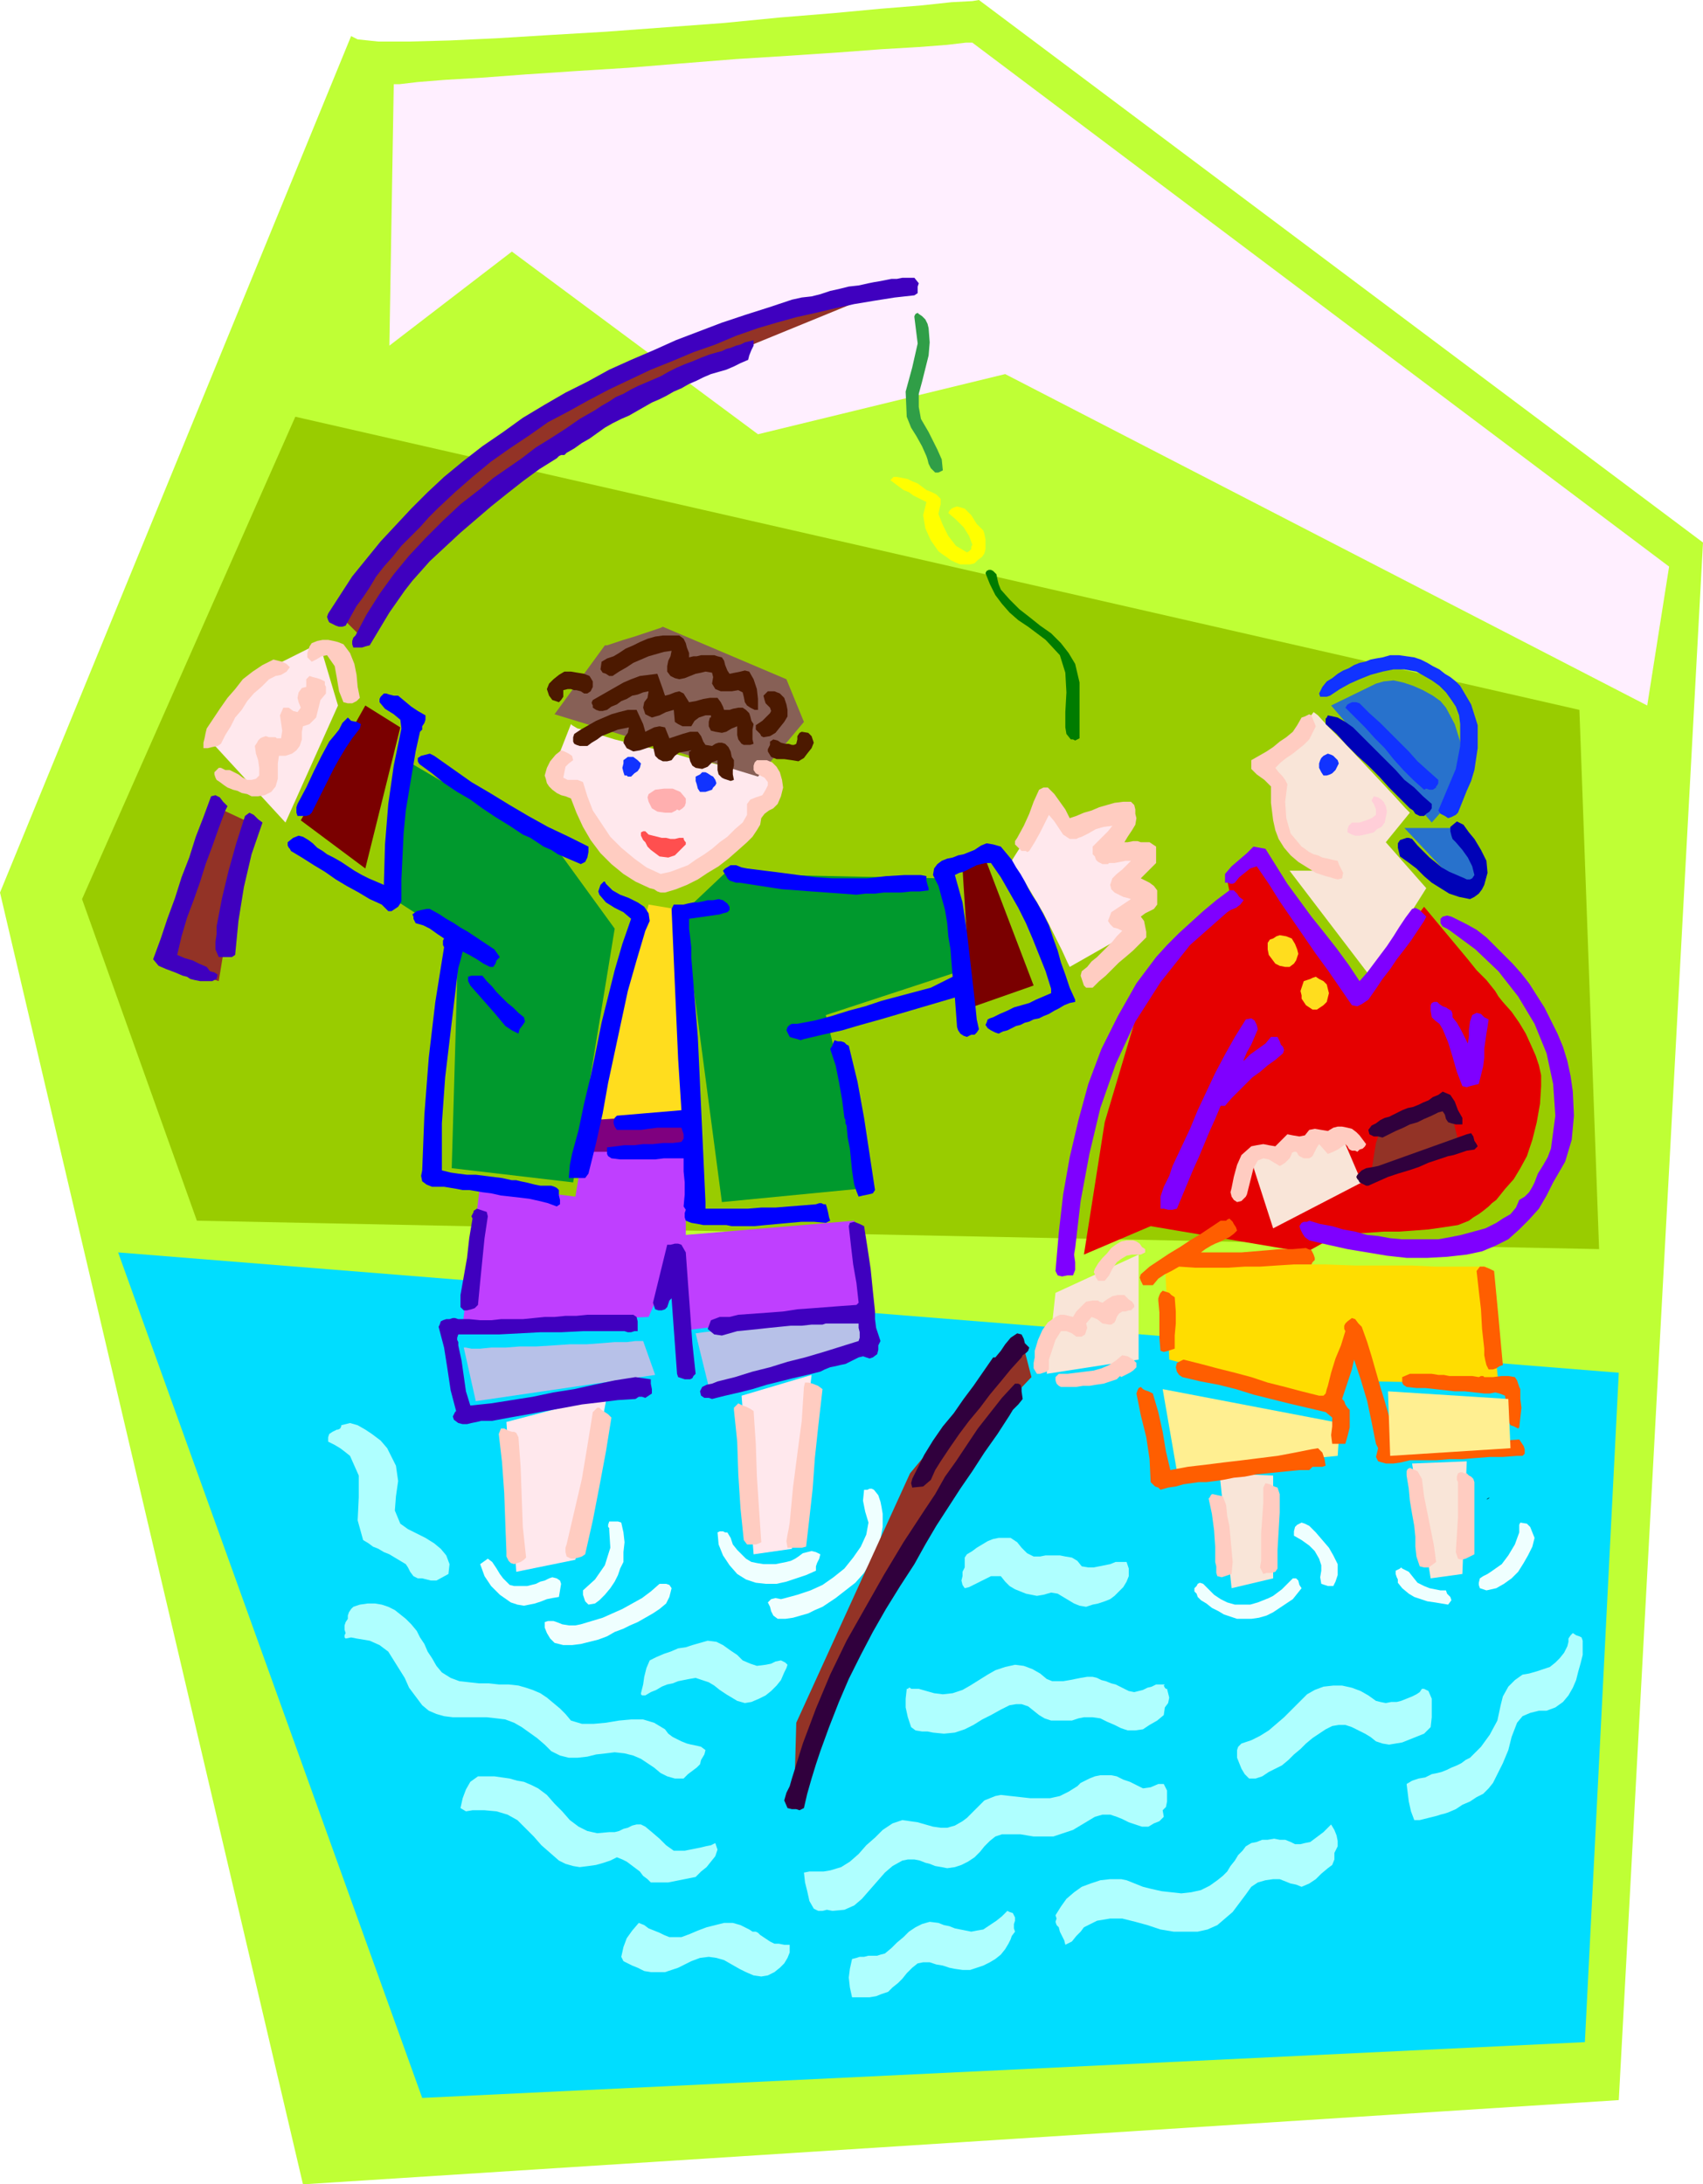 <svg xmlns="http://www.w3.org/2000/svg" fill-rule="evenodd" height="1.997in" preserveAspectRatio="none" stroke-linecap="round" viewBox="0 0 1557 1997" width="1.557in"><style>.pen1{stroke:none}.brush8{fill:#ffe8ed}.brush9{fill:#f9e5d8}.brush14{fill:#ffccc1}.brush15{fill:#00f}.brush16{fill:#13f}.brush20{fill:#7f00ff}.brush21{fill:#ffdd1e}.brush22{fill:#afffff}.brush23{fill:#efffff}.brush26{fill:#3f00bf}.brush29{fill:#ff5e00}.brush30{fill:#ffef91}.brush35{fill:#4c1900}.brush36{fill:#2872cc}.brush37{fill:#0002b7}</style><path class="pen1" style="fill:#bfff35" d="M321 33 0 816l277 1181 1203-77 77-1424L895 0l-6 1-19 1-28 3-37 3-43 4-49 4-51 5-54 4-54 4-51 3-49 3-43 2-37 1h-28l-19-2-6-3z"/><path class="pen1" style="fill:#9c0" d="M270 381 75 822l105 294 1282 26-18-493L270 381z"/><path class="pen1" d="m371 695-11 127 59 38-6 208 111 13 38-232-53-73-138-81zm254 139 35 265 134-13-39-158 122-40-17-85-198-4-37 35z" style="fill:#00992d"/><path class="pen1" d="m334 645-59 105 59 44 32-129-32-20zm546 149 8 127 57-20-45-118-20 11z" style="fill:#7a0000"/><path class="pen1" style="fill:#e50000" d="m1149 790-27 15 4 19-77 71-39 131-19 121 61-26 142 24 29-16 14-1 14-1 14-1h14l14-1 13-1 14-2 13-2 5-2 5-2 4-3 5-3 4-3 5-4 3-3 4-3 8-10 8-9 6-10 6-11 5-15 4-16 3-17 1-16v-10l-2-9-3-9-4-9-5-11-6-10-7-10-8-9-4-5-3-5-4-5-4-5-4-4-5-5-4-5-4-5-40-48-66 83-4-5-10-14-14-19-15-23-16-22-14-20-10-13-4-6z"/><path class="pen1" style="fill:#0df" d="m108 1145 278 773 1063-51 31-612-1372-110z"/><path class="pen1 brush8" d="m463 1300 9 137 54-11 29-150-92 24zm215-24 11 145 35-5 18-159-64 19z"/><path class="pen1 brush9" d="m1115 1347 11 105 38-9v-94l-49-2zm176-9 17 105 29-4 4-103-50 2zm-147-277 20 62 81-42-18-42-83 22zm-179 121-8 74 84-13v-96l-76 35z"/><path class="pen1 brush8" d="m193 678 68 74 48-107-17-57-52 26-47 64zm730 112 31-49 24 14 48-9-20 30h42l-20 27 17 24-26 7 17 17-58 33-2-4-5-11-8-16-9-18-10-17-9-15-7-10-5-3zM522 662l-20 51 22 2 22 52 36 27 22 9 32-12 47-39 6-13 17-11 2-17h-2l-6-2-10-2-12-3-14-3-16-4-18-4-17-5-18-4-17-4-16-4-13-4-12-4-9-2-5-3-1-1z"/><path class="pen1 brush9" d="m1201 651-19 25-21 17-12 9 19 13v35l15 28 22 18h-26l74 97 51-81-37-42 22-27-4-4-10-11-14-15-16-17-16-17-14-14-10-11-4-3z"/><path class="pen1" style="fill:#ffefff" d="m360 77-4 239 112-86 225 167 226-55 587 303 20-127L889 39h-6l-17 2-26 2-34 2-40 3-45 3-48 3-50 4-49 4-48 3-45 3-40 3-34 2-25 2-17 2h-5z"/><path class="pen1" style="fill:#309e47" d="m849 300 1 13-1 12-3 12-3 12-3 11v12l2 11 7 12 4 8 4 8 4 9 1 10-2 1-2 1h-3l-2-2-2-2-2-4-1-4-1-3-4-9-5-9-5-8-4-10-1-23 6-22 5-22-3-24v-1l1-2 2-1 1 1 3 2 3 3 2 4 1 4z"/><path class="pen1" style="fill:#ff0" d="m856 452 4 4v5l-1 4-1 5 4 10 5 10 7 9 10 6 2-1 2-2v-2l1-2-3-8-5-8-7-7-7-6 1-2 2-2 2-1 3-1 7 2 6 6 5 8 6 6 1 3 1 5v9l-1 4-2 3-4 3-3 3-4 1h-9l-5-2-4-2-4-3-3-2-4-3-7-10-5-11-2-12 3-12-4-2-4-2-4-2-4-3-5-2-4-3-4-3-4-3 2-2 1-1h3l5 1 5 1 4 2 5 2 4 3 4 3 5 2 4 2z"/><path class="pen1" style="fill:#007c00" d="m915 539 8 9 9 9 9 7 10 8 10 7 9 9 7 9 6 10 4 17v51l-2 1-2 1-2-1h-2l-4-5-1-6v-14l1-18-1-18-5-16-13-14-8-6-8-6-9-6-8-7-7-8-6-8-5-10-4-10 1-2 2-1h2l2 1 3 3 1 5 1 4 2 5z"/><path class="pen1 brush14" d="m320 597 4 10 2 10 1 11 2 10-3 3-4 2h-4l-4-1-4-10-2-12-2-11-7-10-5 1-5 3-4 2-4-4v-4l1-3 1-3 2-3 5-2 5-1h5l5 1 4 1 5 2 3 4 3 4zm-55 13-3 4-5 3-5 1-6 3-7 7-7 6-6 7-5 8-6 7-4 8-5 8-4 8-3 2-5 1-4 1h-4v-5l1-4 1-5 1-4 6-9 6-9 7-10 7-8 7-9 9-7 9-6 10-5 4 1 4 1 4 2 3 3zm32 13v3l1 2v6l-5 6-2 8-2 8-6 6-6 2-1 5v7l-2 6-3 4-4 3-6 2h-6l-1 7v14l-2 7-4 5-6 3-6 1h-6l-4-2-5-1-4-2-4-1-5-2-3-2-4-3-3-2-1-2-1-3v-2l2-2 2-2h2l2 1 2 1h4l4 2 4 2 4 3 4 2h4l4-1 3-3v-7l-1-7-2-6-1-7 2-3 1-2 2-2 2-1 3-1 3 1h6l1 1h4l1-7-1-7-1-7 3-7h5l4 3 4 1 3-4-2-5-1-4 1-5 3-4 4-1v-7l3-3 3 1 4 1 3 1 4 2z"/><path class="pen1 brush15" d="m364 636 6 5 6 5 6 4 7 4v4l-1 3-2 3v3l-2 2-4 18-3 18-3 18-3 18-2 21-1 21-1 21v20l-1 2-2 3-3 2-3 2h-3l-2-2-2-2-2-2-11-5-10-6-11-6-10-6-10-7-10-6-11-7-10-6-1-2-1-1-1-2v-3l5-4 5-2 4 1 5 3 4 3 4 4 5 3 4 3 6 3 7 4 6 4 6 4 7 4 6 3 7 3 7 3v-2l1-35 3-37 5-35 7-34-1-8-6-5-8-5-5-6v-3l1-2 1-1 2-2h2l3 1 4 1h4z"/><path class="pen1 brush14" d="m1203 664-3 6-3 6-5 5-5 4-5 4-6 4-5 4-5 5 3 4 3 3 3 4 2 4-2 16 1 15 4 14 10 12 3 2 4 3 4 2 4 1 4 2 5 1 4 1 5 1 1 3 2 4 2 4-1 5-4 1-4-1-3-1-4-1-9-3-8-5-8-5-7-6-6-7-5-8-3-8-2-9-1-8-1-8v-15l-6-6-7-5-5-5v-8l7-4 7-4 6-4 6-5 6-4 6-5 4-6 4-7 3-1 2-1 2-1 2 1 4 10z"/><path class="pen1 brush15" d="m329 666-7 9-6 9-6 10-5 9-5 10-5 10-5 10-5 10-2 2-3 1h-8l-1-3v-5l1-3 8-15 7-15 7-14 7-13 5-6 4-5 3-6 5-5 3 3 5 1 4 2-1 4zm68 25 17 12 17 12 17 10 18 11 17 10 18 10 19 9 18 9v5l-1 5-2 4-4 2-7-3-7-3-7-3-6-4-7-3-6-4-6-4-7-3-12-8-13-8-12-8-11-8-12-7-12-8-11-9-11-8-1-1-1-2v-3l3-2 4-1 4-1 4 2z"/><path class="pen1 brush16" d="m1223 695 1 3-1 2-1 2-1 2-3 3-2 1-3 1h-3l-2-3-2-4v-4l1-3 1-2 2-2 2-1 2-1 3 1 2 1 2 2 2 2zm-637 3-1 4-2 3-3 2-3 3h-3l-1-1h-2l-1-3-1-4 1-4v-3l4-3h5l4 3 3 3zm68 15 1 3-1 2-2 2-1 2-3 1-3 1h-5l-2-3-1-4-1-3v-4l2-1 2-1 2-2h3l2 1 3 2 2 1 2 3z"/><path class="pen1 brush14" d="m958 720 6 6 5 7 5 7 4 8 6-2 7-3 7-2 7-3 7-2 7-2 8-1h7l3 3 1 4v4l1 4-1 6-3 5-4 6-3 5h3l5-1h4l3 1h8l3 2 3 2v15l-14 14 4 2 4 2 4 3 3 4v13l-3 4-4 2-4 2-4 3 3 4 1 5 1 5v5l-6 6-6 6-7 6-6 5-6 6-6 6-6 5-6 6h-6l-2-2-1-3-1-3-1-3 1-4 5-4 4-5 5-4 5-5 4-4 5-5 4-5 5-5-4-2-4-1-3-3-2-3 3-8 6-4 6-4 6-4-3-1-4-1-4-2-4-2-3-3-1-4 1-3 1-3 4-4 5-4 4-4 4-4h-5l-5 1-5 1h-5l-1 1h-5l-2-1-2-1-2-2-1-3-2-2v-7l5-5 5-5 4-4 4-5-8 1-7 2-7 4-6 3-3 1-2 1h-6l-6-4-4-6-4-6-5-6-4 8-4 8-5 9-5 8-2 1-1-1h-4l-3-3-3-3v-3l2-3 6-11 5-11 4-11 5-11 2-1 2-1h4z"/><path class="pen1" style="fill:#ffafaf" d="M627 730v4l-1 3-2 2-3 2-2-1-1 1-2 1-2 1h-6l-7-1-5-3-3-6-1-4 1-3 3-2 3-2 8-1h8l7 3 5 6z"/><path class="pen1" style="fill:#ffced8" d="m1267 737 1 5-1 5-1 5-3 4-4 2-3 3-4 1-4 1-5 1h-4l-3-1-4-2v-3l1-3 1-1 2-2h7l6-2 5-2 4-3v-5l-2-5-2-3 2-4 4 1 3 2 2 2 2 4z"/><path class="pen1" style="fill:#ff4f4f" d="M625 766v1l1 2 1 1v2l-5 5-5 5-6 2-8-1-4-3-4-3-3-3-2-4-2-2-1-2-1-2v-3l2-1h2l2 2 1 1 4 1 4 1 4 1h4l4 1h4l4-1h4z"/><path class="pen1 brush15" d="m915 774 5 6 5 6 4 7 4 6 4 7 3 6 4 7 4 6 6 11 5 10 4 12 4 11 3 11 4 11 4 12 5 11v2l-5 1-5 2-5 3-4 2-5 3-5 2-4 2-5 1-4 2-4 1-4 2-4 1-4 2-4 2-4 1-4 2-3-1-4-2-3-2-2-3 1-2 1-3 2-1 3-1 6-3 7-3 6-3 7-2 7-2 6-3 7-3 7-3v-4l-5-16-6-15-6-15-6-14-7-14-8-14-8-14-9-13h-5l-4 1-4 1-4 2-4 2-4 2-4 1-4 2 7 25 4 27 3 26 3 26 1 9 1 9 1 10 2 9-2 3-2 2h-3l-4 2-3-1-3-2-2-3-1-3-2-27-17 5-17 5-17 5-17 5-18 5-17 5-18 4-17 4-3 1-3-1-4-1-3-1-1-2-1-2-1-2 1-3 2-2 2-1h5l16-3 15-4 16-5 15-4 15-5 15-4 15-4 15-4 20-10-1-12-1-13-2-12-1-12-2-12-3-11-3-11-5-10 1-6 3-4 4-3 5-2 5-1 5-2 5-1 5-2 5-2 6-4 5-2 6 1 7 2z"/><path class="pen1 brush20" d="m1157 776 10 16 10 16 11 15 11 15 12 15 11 14 11 15 10 15 7-8 6-8 6-8 6-8 6-9 5-8 6-9 6-8 3-1 4 2 3 3 3 3-2 4-6 9-6 9-6 8-7 9-6 9-7 9-6 9-7 10-3 2-3 2-4 2-5-1-11-16-11-16-11-15-11-16-11-16-11-16-10-16-11-16-6 2-5 4-5 4-4 5-2 1h-2l-2-1h-3v-8l6-7 7-6 7-6 6-6 11 2z"/><path class="pen1 brush15" d="M827 800h15l5 1v4l1 4 1 3v2l-8 1h-8l-9 1h-16l-8 1h-9l-8 1-13-1-14-1-14-1-13-1-14-1-13-2-13-2-13-2h-3l-3-1-3-1-2-2-1-2-2-3-1-2 2-2 5-3h5l5 2 5 1 16 2 16 2 15 2 16 2 15 1h32l17-2 17-1z"/><path class="pen1 brush20" d="m1137 823-3 4-4 3-5 2-3 2-34 30-27 34-23 36-18 39-14 40-10 42-8 43-5 43-1 6 1 7v7l-2 5h-5l-5 1-4-1-2-4 3-35 4-35 6-34 8-34 9-33 12-32 15-30 17-30 9-12 9-12 10-11 11-11 11-10 11-10 12-10 12-9h4l3 3 2 3 4 3zm261 76 7 11 7 11 6 12 6 12 5 12 4 13 3 14 2 14 1 22-2 22-6 20-11 19-6 12-7 12-9 10-9 9-10 9-12 6-12 5-14 3-18 2-18 1h-19l-18-2-18-3-18-3-18-4-17-4-4-3-2-3-2-4-1-3 2-3 2-1h3l2-1 10 3 11 2 10 3 11 2 11 3 10 1 11 2 11 1h33l11-2 10-2 11-3 11-3 10-5 6-4 7-4 5-6 3-7 5-3 4-4 3-5 2-4 3-8 5-8 4-7 3-8 4-30-2-29-6-28-11-27-15-25-18-23-21-20-23-17-3-2-4-2-2-3v-4l2-2 4-1 4 1 4 2 10 5 9 5 9 7 8 8 8 8 8 8 8 9 7 9z"/><path class="pen1 brush21" d="m1186 868 1 4-1 3-1 3-2 3-4 3h-4l-5-1-4-2-3-4-3-4-1-5v-6l2-3 3-1 3-2 3-1 6 1 5 2 3 5 2 5z"/><path class="pen1 brush15" d="m441 892 4 5 5 5 4 5 5 5 5 5 5 4 5 5 5 4 1 4-2 3-3 4-1 4-6-3-6-4-5-6-5-6-22-25-1-2-1-2v-4l3-1h10z"/><path class="pen1 brush21" d="m1214 904 1 4-1 4-1 4-3 3-3 2-3 2h-4l-3-2-3-2-2-3-2-3v-3l-1-4 1-3 1-3 1-3 3-1 3-1 2-1 3-1 3 2 4 2 3 3 1 4z"/><path class="pen1 brush20" d="m1322 921 3 2 2 1 1 3v3l4 5 4 7 3 6 3 6 1-7v-6l1-7 2-6 4-2 4 1 3 3 4 2-1 7-1 6-1 7-1 7v8l-1 8-2 8-2 8-4 1-4 1-3 1-4-1-5-13-4-14-4-13-5-12-3-5-4-3-3-3-1-6v-5l1-2 2-1h3l2 2 3 2 3 1zm-172 20-3 7-3 7-4 7-3 7h-1 1v1l6-6 7-5 7-5 5-6h6l1 2 1 2 1 3 2 2 1 3-1 3-7 6-7 5-7 6-7 5-6 6-6 6-7 7-6 7h-4l-5 12-5 11-5 12-5 12-5 11-5 12-5 12-5 12-4 1h-4l-4-1h-3v-11l3-9 5-10 3-9 8-17 8-17 7-17 8-17 8-17 9-17 9-16 10-16 5-1 3 2 2 4 1 4z"/><path class="pen1 brush15" d="m776 956 8 33 6 33 5 33 5 33-2 3-4 1-5 1-4 1-2-5-2-6-1-6-1-7-1-10-1-10-2-10-1-11-1-2v-3l-1-2-2-16-3-17-3-15-5-15 2-3 1-3 1-2 3 1h3l3 1 2 2 2 1z"/><path class="pen1 brush14" d="m1249 1046-1 2-2 2-3 1-2 2-2-1h-3l-2-1-1-1-1-2-1-1-1-1-4 3-3 2-4 2-5 2-8-9-2 3-2 4-2 4-3 2h-5l-2-1-2-1-1-1-1-2-1-1h-2l-2 1v1l-1 2-1 2-2 2-2 2-3 2-2 1-5-3-5-3-5-1-5 2-4 7-2 8-2 8-2 8-1 2-2 2-2 2-4 1-3-2-2-3-1-4 1-4 2-10 3-11 4-9 9-8 5-1 6-1 5 1 6 1 11-11 5 1 6 1 5-1 4-5 5-1 6 1 6 1 5-3 4-1h4l5 1 4 1 4 3 3 3 3 4 3 4zm-202 96v3l-2 1-2 1h-8l-5 1-5 3-4 3-4 6-3 6-4 5h-6l-2-3-1-3-1-2 1-3 3-5 4-5 4-4 4-5 4-3 5-3 5-1h6l3 1 3 2 2 3 3 2zm-10 51v2l-2 2-1 1h-2l-3 1h-3l-3 2-2 3-1 3-1 2-3 2h-2l-6-1-5-4-5-2-5 6 1 4-1 3-1 3-3 2h-5l-4-3-5-2h-5l-5 8-3 9-3 9v9l-2 2-3 1-3 1h-3l-3-5v-5l1-5v-6l3-10 4-9 5-7 7-5 4-2h4l4 1 4 1 3-5 5-5 4-4 6-1h5l1 1 3 1 4-3 5-3 5-1h6l2 2 2 2 3 2 2 3zm2 57-3 3-3 2-4 2-4 2-1-1-1 1-1 1-1 1-6 2-6 2-7 1-6 1h-6l-6 1h-14l-2-1-2-2-1-3v-3l3-3h8l8-1 8-1 8-1 7-2 7-3 6-4 6-5 5 1 5 3 3 3v4zm-291 55-3 28-2 28-3 27-3 26-4 1h-13l-1-6 1-6 1-5 1-6 3-32 4-31 4-30 2-31 1-4h3l4 1 5 2 4 3-4 35zm-59-15 2 30 1 30 2 30 2 30-2 1-3 1h-8l-3-4-3-29-2-31-1-30-3-29v-2l2-2 1-1 1-1 4 2 3 1 4 2 3 2zm-130 6-5 31-6 32-6 31-7 31-3 2-3 1-4 1h-3l-4-2-1-4v-4l1-3 7-30 7-30 5-30 5-31 1-1 1-1 2-2h2l2 2 3 2 3 2 3 3z"/><path class="pen1 brush22" d="m362 1340 2 14-2 14-1 13 5 12 7 5 8 4 8 4 8 5 6 5 5 6 3 8-1 9-11 6h-5l-4-1-4-1h-4l-4-2-3-4-2-4-2-3-5-3-5-3-5-3-5-2-5-3-5-2-4-3-5-3-5-18 1-21v-20l-8-18-5-4-4-3-5-3-6-3v-4l1-3 3-2 4-2h1l2-1 1-2v-1l8-2 7 2 7 4 6 4 8 6 6 7 4 8 4 8z"/><path class="pen1 brush14" d="m474 1314 2 27 1 28 1 27 3 28-2 2-3 2-3 1-3 1-3-1-2-2-2-4v-4l-1-26-1-28-2-28-3-26 2-5h3l4 2 3 1h2l2 1 1 2 1 2zm828 54 3 15 3 15 3 15 2 15-4 3-3 2h-4l-4-1-3-9-1-9v-9l-1-10-2-11-2-12-1-11-2-12v-4l1-2 2-1 7 3 4 7 1 8 1 8zm46-13v66l-4 2-4 2-4 1-3-1-2-6 1-16 1-16v-32l-1-2v-3l1-3 2-1h2l2 1h2l2 2 2 1 2 2 1 3zm-180 5 2 6v17l-1 17-1 17v17l-2 3-4 1h-4l-3 1-3-6 1-6v-25l1-14 1-14v-14l2-4 4 1 4 2 3 1z"/><path class="pen1 brush23" d="M807 1384v12l-2 11-4 11-5 10-6 10-8 9-9 7-9 7-6 4-6 4-7 3-6 3-7 2-7 2-7 1h-7l-4-3-2-4-1-4-2-4 3-3 4-1 5 1 4-1 11-3 12-4 11-5 10-7 10-8 8-10 7-10 5-11 2-11-3-10-2-10 1-10h3l2-1h2l2 1 4 5 2 6 1 5 1 6z"/><path class="pen1 brush14" d="m1124 1395 1 11 1 11 1 11-1 11-3 1-3 1-3 1-4-1-1-3v-6l-1-4v-14l-1-15-2-15-3-14 1-1 1-2 1-1h1l9 2 3 8 1 10 2 9z"/><path class="pen1" style="fill:#000" d="m1363 1368-1 1-1 1-2 1h-2 2l1-1 2-1 1-1z"/><path class="pen1 brush23" d="m568 1392 2 9 1 9-1 9v9l-3 6-2 6-3 6-4 6-5 6-5 5-4 3-6 1-3-3-1-3-1-3v-4l11-10 9-13 5-16-1-16v-2l-1-1v-2l1-3h8l3 1zm655 38v10l-2 6-2 4h-5l-3-1-3-1-1-6 1-6v-5l-2-6-4-7-5-5-7-5-7-4v-4l1-4 2-2 4-2 3 1 4 2 3 3 3 3 6 7 6 7 4 7 4 8zm180-24-2 8-4 8-4 7-5 8-6 6-7 5-7 4-9 2-3-1-3-1-1-3v-2l1-4 3-2 4-2 3-2 10-7 6-8 6-10 4-11v-7l1-2 6 1 3 3 2 5 2 5zm-725 15 4 4 5 3 5 1 6 1h11l5-1 5-1 4-1 4-2 3-2 4-3 4-1 4-1 4 1 4 2-1 4-2 4-1 3v4l-9 4-9 3-9 3-9 2h-10l-9-1-9-3-8-5-7-8-6-9-4-10-1-11 2-1h3l2 1h2l3 5 2 6 4 5 4 4z"/><path class="pen1 brush22" d="M945 1423h6l5-1h13l5 1 6 1 5 3 4 5 6 1h5l5-1 5-1 5-1 5-2h10l1 3 1 3v7l-2 5-3 5-4 4-4 4-4 3-5 2-6 2-5 1-6 2-6-1-5-2-5-3-5-3-5-3-6-1-7 2-6 1-5-1-5-1-5-2-5-2-5-3-4-4-4-5h-9l-4 2-4 2-4 2-4 2-4 2-4 1-2-3-1-4 1-4v-4l2-4v-9l2-3 5-3 4-3 5-3 5-3 5-2 5-1h11l6 4 4 5 5 5 6 3z"/><path class="pen1 brush23" d="m457 1439 3 4 3 3 3 3 4 1h12l4-1 4-1 4-2 4-1 4-2 3-1 4 1 3 2 1 3-2 12-6 1-5 1-5 2-6 2-5 1-5 1-6-1-6-2-10-7-8-8-6-9-4-11 7-5 4 3 4 6 3 5zm845 11 5 2 5 1 5 1h5l1 3 3 3 1 3-3 4-6-1-6-1-7-1-6-2-6-2-5-3-6-5-4-5v-3l-1-2-1-3v-3l2-1 2-1 1-1 1 1 6 3 4 5 4 5 6 3zm-112 2-4 5-4 5-6 4-6 4-6 4-6 3-7 2-7 1h-13l-6-2-6-2-5-3-6-3-5-4-5-3-3-3-1-3-2-2v-3l2-2 1-2 2-1 3 1 5 5 5 5 6 4 6 3 7 2h14l7-2 5-2 5-2 4-2 4-3 4-3 3-3 4-4 3-3h3l2 2 1 4 2 3zm-576 0-2 8-3 6-6 5-6 4-7 4-7 4-7 3-6 3-8 3-7 4-8 3-8 2-8 2-8 1h-8l-8-2-4-4-3-5-2-5v-5l3-1h5l3 1 5 2 6 1h6l5-1 10-3 10-3 9-4 9-4 9-5 9-5 8-6 8-7h6l3 1 2 3z"/><path class="pen1 brush22" d="m404 1529 8 5 8 3 9 1 9 1h9l9 1h9l9 1 7 2 6 2 7 3 6 4 6 5 6 5 5 5 5 6 10 3h11l11-1 12-2 11-1h11l10 3 10 6 3 4 4 3 4 2 4 2 5 2 4 1 5 1 4 1 4 3-1 4-3 5-1 4-3 3-4 3-4 3-4 4h-8l-7-2-6-3-6-5-6-4-6-4-7-3-8-2-9-1-8 1-9 1-8 2-9 1h-8l-8-2-8-4-6-6-7-6-7-5-7-5-7-4-8-3-8-1-9-1h-31l-8-1-7-2-7-3-6-5-6-8-6-8-4-9-5-8-5-8-5-8-8-6-9-4-6-1-6-1-5-1-5 1-1-1v-2l1-2-1-3v-4l1-3 2-3v-3l1-3 2-3 2-2 6-2 7-1h7l6 1 6 2 6 3 5 4 5 4 5 5 5 6 3 6 4 6 3 7 4 6 4 7 5 6zm1043-29v13l-2 8-2 7-2 8-3 7-4 7-5 6-7 5-8 3h-7l-8 2-7 3-5 6-5 13-3 12-5 12-6 12-3 6-4 5-5 5-6 3-6 4-7 3-6 4-7 3-3 1-4 1-3 1-4 1-4 1-4 1-4 1h-5l-3-8-2-9-1-8-1-8 5-3 6-2 6-1 6-3 5-1 4-1 5-2 4-2 5-2 4-2 4-3 4-2 10-10 8-11 7-13 3-14 2-8 5-9 6-6 7-5 6-1 7-2 6-2 6-2 5-4 4-4 4-5 3-6 1-4v-3l2-3 2-2 3 2 3 1 2 1 1 3zm-747 22 5-1 4-2 5-1 4 2 2 2-1 3-1 2-1 2-3 7-4 5-5 5-5 4-6 3-7 3-6 1-7-2-5-3-5-3-6-4-5-4-5-3-6-2-6-2-6 1-5 1-5 1-5 2-5 1-5 2-5 3-5 2-5 3h-3l-1-1v-1l2-8 1-7 2-8 3-7 6-3 7-3 6-2 7-3 7-1 6-2 7-2 7-2 8 1 6 3 7 5 6 4 5 5 7 3 6 2 8-1zm257 13 5 2h10l6-1 5-1 5-1 6-1h5l4 1 4 2 4 1 5 2 4 1 4 2 4 2 4 2 5 1 4-1 4-1 4-2 4-1 4-2h8l-1 1 1 2 1 1h1l1 4 1 4-1 5-3 4-1 7-6 5-7 4-6 4-7 1h-7l-6-2-6-3-7-3-6-3-7-1h-8l-5 1-6 2h-19l-6-2-5-3-5-4-5-4-6-2h-5l-6 1-8 4-9 5-8 4-8 5-8 4-9 3-10 1-10-1-5-1h-5l-6-1-4-3-3-9-2-9v-8l1-9h1l1-1h1l1 1h7l7 2 7 2 8 1 9-1 9-3 7-4 8-5 8-5 7-4 9-3 9-2 8 1 8 3 7 4 6 5zm301 20 4 1 5 1 5-1h5l4-1 5-2 5-2 4-2 3-2 2-3h2l4 2 3 7v17l-1 9-6 6-5 2-5 2-5 2-5 2-6 1-6 1-6-1-6-2-5-4-5-3-6-3-6-3-6-2h-6l-6 1-6 3-6 4-6 4-6 5-5 5-6 5-5 5-6 5-6 3-6 3-6 4-6 2h-6l-4-4-3-5-2-5-2-5v-7l1-3 3-3 9-3 8-4 8-5 7-6 7-6 7-7 7-7 7-7 7-4 8-3 9-1h8l9 2 8 3 7 4 7 5zm-213 80 7-1 7-3h5l3 6v10l-1 5-3 3 1 6-4 4-5 2-5 3h-6l-6-2-6-2-6-3-5-2-6-2h-7l-7 2-5 3-5 3-5 3-5 3-6 2-6 2-6 2h-18l-6-1-6-1h-17l-6 2-5 4-5 5-4 5-5 5-6 4-6 3-6 2-7 1-5-1-6-1-5-2-4-1-5-2-5-1h-6l-5 1-9 5-7 6-7 8-7 8-7 8-7 6-9 4-11 1-5-1-4 1h-4l-4-2-4-7-2-9-2-8-1-9 5-1h13l6-1 10-3 8-5 8-7 7-8 8-7 7-7 9-6 9-3 7 1 7 1 7 2 7 2 7 1h6l7-2 7-4 4-3 4-4 4-4 4-4 4-4 5-2 5-2 5-1 9 1 9 1 9 1h18l9-2 8-4 8-5 3-3 4-2 4-2 5-2 5-1h10l5 1 6 3 6 2 6 3 6 3zm-553 0 8 6 7 8 7 7 7 8 8 6 8 4 9 2 11-1h5l4-1 4-2 4-1 4-2 4-1h4l4 2 6 5 7 6 6 6 7 5h10l5-1 5-1 5-1 4-1 5-1 4-2 1 3 1 3-1 3-1 3-4 5-4 5-5 4-5 5-5 1-5 1-5 1-5 1-5 1h-16l-3-3-4-3-3-4-4-3-4-3-4-3-4-2-5-2-6 3-6 2-7 2-7 1-8 1-6-1-7-2-6-3-8-7-8-7-7-8-8-8-7-7-9-5-10-3-11-1h-11l-6 1-5-3 2-9 3-8 4-7 7-5h15l7 1 7 1 7 2 6 1 7 3 6 3zm731 53-3 6v6l-2 5-4 3-6 5-5 5-6 4-7 3-5-2-5-1-5-2-5-2h-6l-7 1-7 2-6 4-5 7-6 8-6 8-7 6-7 6-9 4-9 2h-22l-12-2-12-4-11-3-12-3h-11l-12 2-12 6-3 4-4 4-4 5-6 3-1-4-2-4-2-4-1-4-2-2-1-3 1-3-1-3 5-8 5-7 7-6 7-5 8-3 9-3 9-1h10l5 1 5 2 5 2 5 2 8 2 9 2 9 1 9 1 9-1 9-2 8-4 7-5 5-4 4-4 3-5 4-5 3-5 4-4 3-4 5-3 5-1 5-2h5l6-1 5 1h5l5 2 4 2h5l4-1 5-1 4-3 4-3 4-3 4-4 3-3 3 5 2 5 1 5v5zm-295 65v3l-1 3v4l1 3-3 4-1 3-2 4-3 5-4 5-5 4-5 3-6 3-6 2-6 2h-7l-7-1-5-1-6-2-6-1-6-2h-6l-5 1-5 4-5 5-4 5-4 4-5 4-4 4-6 2-5 2-6 1h-16l-2-9-1-9 1-8 2-9 4-1 3-1h4l4-1h8l3-1 4-1 6-5 5-5 6-5 5-5 6-4 6-3 7-2 8 1 5 2 5 1 5 2 5 1 5 1 5 1 5-1 6-1 6-4 6-4 5-4 5-5 2 1 3 1 1 2 1 2zm-224 22 4 2h4l5 1h5v7l-2 5-3 5-4 4-5 4-6 3-6 1-7-1-7-3-6-3-7-4-7-4-7-2-7-1-8 1-8 3-6 3-6 3-6 2-6 2h-13l-6-1-6-3-5-2-4-2-4-2-2-4 2-9 3-8 5-7 6-7 5 2 4 3 5 2 5 2 4 2 5 2h11l8-3 7-3 8-3 8-2 8-2h8l7 2 8 4 3 2h3l2 1 2 2 9 6z"/><path class="pen1" style="fill:#bf3fff" d="m439 1083-16 128 170-7 21-48 7 61 173-22-13-79-154 13v-79l-94 3-7 41-87-11z"/><path class="pen1 brush15" d="m402 836 6 4 7 4 6 4 7 4 6 4 6 4 6 4 6 4 5 7-3 3-1 3-2 3h-3l-6-3-6-4-7-4-6-3-2 8-2 7-1 8-1 8-5 42-5 42-3 42v43l8 2 7 1 8 1h8l8 1 8 1 8 1 9 2h4l4 1 5 1 4 1 4 1 5 1h10l3 1 2 1 2 2v5l1 4v4l-3 2-8-3-8-2-9-2-8-1-9-1-9-1-9-2-8-1-6-1-6-1h-6l-5-1-6-1-6-1h-11l-5-2-4-3-1-5 1-5 2-51 4-52 6-51 8-50-1-2v-4l1-2-6-4-7-5-6-3-7-2-1-2-1-2v-2l-1-2 4-3 4-1 5-1h3l9 5z"/><path class="pen1 brush26" d="m446 1112-3 20-2 20-2 20-2 21-3 3-3 1-4 1h-3l-3-3v-11l3-17 3-17 2-18 3-18-1-2 1-2 1-2v-1l3-2 3 1 3 1 3 1 1 4zm177 26 4 7 2 28 2 27 2 28 3 28-2 2-1 2-2 1h-5l-3-1-3-1-1-3-5-69-1 1-1 1-1 3-1 3-2 2-3 1h-3l-3-1-2-6 13-53h3l4-1h3l3 1z"/><path class="pen1" d="m424 1232 11 49 164-24-11-31h-7l-8 1h-11l-12 1-14 1h-15l-15 1-16 1h-15l-13 1h-13l-10 1h-8l-5-1h-2zm212-13 13 53 145-42-6-28-6 1-17 2-24 2-28 3-28 4-24 2-18 2-7 1z" style="fill:#b7c1e8"/><path class="pen1 brush26" d="m790 1121 3 19 3 20 2 20 2 19v7l1 8 2 6 2 6-2 4v4l-1 4-4 3-3 1-3-1-3-1-4 1-4 2-4 2-4 2-5 1-4 1-5 1-5 2-4 2-12 3-13 3-12 3-12 3-13 4-12 3-13 3-12 3-3-1h-4l-3-2-1-4 2-4 4-2 5-1 5-2 16-4 16-5 16-4 16-5 16-4 17-5 16-5 16-5 1-3v-5l-1-4v-4h-30l-3 1h-10l-9 1h-10l-10 1-10 1-9 1-10 1-10 1-7 2-7 2-7-1-6-5 3-8 8-3h9l8-2 14-1 14-1 13-1 13-2 14-1 13-1 13-1 14-1 2-2-2-18-3-17-2-17-2-18 1-3 4-1 5 2 4 2zm-211 81 3 2 1 4v9h-3l-3 1h-3l-3-1h-38l-20 1h-19l-19 1-19 1h-37l-1 3v2l1 2v3l3 14 2 14 2 14 4 13 19-2 19-3 19-3 19-4 19-3 18-4 19-4 19-3 14 2v4l1 5v4l-3 2-3 2-3-1h-3l-3 2-16 1-16 2-17 2-16 3-17 3-16 3-17 3-16 3h-10l-4 1-5 1-4 1h-4l-4-1-4-3-1-3 1-2 1-2 1-1-5-19-3-20-3-19-5-19 1-2 1-3 2-1 3-1h3l3-1h2l3 1h10l10 1h10l9-1h20l10-1 10-1h9l10-1h10l10-1h42z"/><path class="pen1" style="fill:#fd0" d="m1065 1151 4 92 152 40 15-64 22 44 112 2-11-107h-46l-22-1h-52l-27-1h-27l-27-1h-25l-22-1h-19l-14-1-10-1-3-1z"/><path class="pen1 brush29" d="m1131 1125-3 3-4 3-4 2-4 2-5 2-4 2-5 3-4 3h37l12-1 12-1 11-1h12l12-1 2 1 3 1 1 2 1 2 1 3v2l-2 2-1 2h-16l-16 1-15 1h-14l-15 1h-30l-15-1-7 4-6 3-6 4-5 6h-9l-1-2-1-2-1-3 1-3 8-7 9-6 9-6 10-6 9-6 10-6 9-6 9-6h5l1-1 2-1 3 3 1 2 2 3 1 3zm235 37 2 21 2 21 2 22 2 22-3 1-3 2-3 1h-4l-2-4-1-4-1-5v-6l-2-18-1-18-2-17-2-18 3-4h4l5 2 4 2zm-292 24 1 13v11l-1 11v12l-3 1-3 1-4 1-3-1-1-12v-23l-1-11v-2l1-3 1-2 2-2 3 1 3 1 2 2 3 2z"/><path class="pen1 brush30" d="m1063 1270 13 75 147-14 2-30-162-31z"/><path class="pen1 brush29" d="m1054 1274 5 17 4 18 3 18 4 17 16-3 17-2 16-2 17-2 16-2 16-2 16-3 15-3 6-1 4 4 2 6 1 6-3 1h-9l-3 3h-9l-10 1-10 1-10 1-10 1-10 2-10 1-10 2-7 1-8 1h-7l-7 1-7 1-7 2-7 1-7 2-2-2-3-1-2-2-2-2-1-21-3-20-5-20-4-20 1-3 1-2 2-1 2 2 2 1 3 1 2 1 2 1zm191-61 5 14 4 13 4 14 4 14 4 13 4 14 4 14 4 14h14l14-1 14-1 15-1 14-1 14-1 13-1 13-1 2 3 2 3 1 3v4l-2 2h-5l-13 1h-12l-13 1-12 1h-12l-12 1h-24l-8 2-7 1h-7l-7-2-2-4 1-4 1-4-2-4-4-20-4-19-6-20-6-18-2 9-3 9-3 9-3 9 2 2 1 3 2 3 2 2v16l-2 8-2 7h-12l-1-8 1-8v-8l-6-5-17-4-17-4-16-4-16-4-16-5-16-4-16-3-17-4-3-2-2-3-1-4 1-4 6-3 16 4 15 4 16 4 15 4 15 5 16 4 15 4 16 4h4l2-2 1-4 1-3 3-12 4-13 5-12 4-13-1-2v-3l1-2 2-2 4-3 3 1 3 4 3 3z"/><path class="pen1 brush29" d="m1352 1259 2-1h2l1 1h8l8-1h6l6 1 2 3 1 3 1 3 1 2v9l1 8-1 9-1 9-1 1-2-1-2-1-3-1-3-6-1-7v-7l-1-7-5-2-4-1-5 1h-5l-9-1-9-1h-9l-9-1-9-1-9-1h-8l-9-1-3-2-1-2v-5l7-3h20l6 1h5l5 1h21l6 1z"/><path class="pen1 brush30" d="m1269 1272 2 59 110-7-2-45-110-7z"/><path class="pen1" d="m1260 1039 64-33 11 44-82 25 1-5 2-13 2-12 2-6zm-326 185 9 35-35 37-70 103-94 184-18 65 2-73 104-228 102-123zM147 880l53 17 24-147-28-13-2 6-6 16-8 24-9 26-9 26-8 23-5 16-2 6zm165-316 22 22 67-99 67-42 67-59 136-64 154-63-200 52-134 66-74 59-75 81-1 2-3 5-4 7-5 8-6 8-5 8-4 6-2 3z" style="fill:#933326"/><path class="pen1 brush26" d="m840 259-1 3v6l-3 2-18 2-19 3-18 3-18 4-17 4-18 4-18 5-17 5-20 7-19 8-20 7-19 8-20 8-19 9-19 9-19 10-18 10-19 10-17 12-18 12-17 12-17 14-16 14-16 15-8 8-8 9-9 9-8 8-8 10-8 9-7 9-6 10-6 9-6 8-5 9-5 9-3 1h-3l-3-1-4-2-2-1-1-2-1-3 1-3 11-17 11-17 13-16 13-16 14-15 14-15 15-15 15-14 17-14 18-14 19-13 18-13 20-12 19-11 20-10 20-11 20-9 21-9 20-9 21-8 21-8 21-7 22-7 21-7 9-2 9-1 8-2 9-3 9-2 8-2 9-1 9-2 5-1 6-1 5-1 5-1h5l5-1h11l4 5z"/><path class="pen1 brush26" d="M689 311v5l-2 4-2 5-1 4-7 3-6 3-7 3-7 2-7 2-7 3-6 3-7 3-7 4-7 3-7 4-6 3-7 3-7 4-7 4-7 4-7 3-8 4-7 4-7 5-7 5-7 4-7 5-7 4-2 2h-3l-2 1-2 2-16 10-15 11-14 11-15 12-14 12-14 12-14 13-14 13-8 9-8 9-7 9-7 10-7 10-6 10-6 10-6 10-4 1-3 1h-8l-1-3v-3l1-3 2-2 10-19 12-19 13-18 14-17 15-16 16-16 16-15 18-14 12-10 13-9 13-9 13-10 13-8 14-9 13-9 14-8 6-4 7-4 6-4 7-3 7-4 6-3 7-3 7-3 7-3 7-4 8-4 7-3 8-3 7-3 8-3 7-2 4-1 4-2 4-1 5-2 4-1 4-2 4-1 4-1zM206 741l-6 16-6 17-6 16-5 16-6 17-6 16-5 17-4 17 7 3 7 2 6 3 7 3 3 4 4 1 3 2-1 4-4 2h-11l-5-1-4-1-3-2-4-1-7-3-8-3-7-3-5-6 7-19 6-18 7-19 6-19 7-18 6-19 7-18 7-19 4-1 4 2 3 4 4 4-2 4z"/><path class="pen1 brush26" d="m240 752-10 29-7 30-5 31-3 31-3 2h-12l-3-7v-7l1-7v-7l5-26 6-25 7-25 8-25 4-3 4 2 4 4 4 3z"/><path class="pen1" d="M1337 1022v6h-6l-4-1-3-1-2-3-1-4-2-3-4 1-6 3-7 3-6 3-7 2-6 3-7 3-6 3-6 3-4-1h-4l-4-2-1-4 3-4 4-2 4-3 4-2 4-1 4-2 4-2 4-2 5-2 5-1 5-2 4-2 5-2 4-3 5-2 4-3 7 3 4 6 3 8 4 7zm13 24 1 2-1 1-1 1-1 1-7 1-6 2-6 2-5 1-9 3-9 3-9 4-9 3-10 3-9 3-9 4-9 4h-2l-2-1-2-1-2-1-1-2-1-1-1-2 1-2 4-4 4-2 6-1 5-1 81-29 4-1 2 3 1 4 2 3zm-409 186-1 3-2 2-3 2-1 2-10 11-9 11-10 12-9 12-10 12-9 12-9 13-8 12-5 8-4 9-7 6-10 1-1-4 1-4 2-4 2-4 7-14 8-13 9-13 10-12 9-13 9-12 9-13 9-13h2l5-6 4-6 5-6 6-4 4 1 2 4 1 4 4 4zm-7 40 1 7-4 5-5 5-3 5-11 17-12 17-11 17-11 16-11 17-11 17-10 17-10 18-13 20-13 21-12 21-11 21-11 22-9 21-9 23-8 22-4 12-4 13-4 14-3 13-4 2-3-1h-4l-4-1-3-7 2-7 3-6 2-7 10-32 12-32 13-31 15-31 17-30 17-30 18-30 19-29 10-15 9-16 10-14 10-15 10-15 11-14 11-14 12-13h3l2 1 1 3v3z" style="fill:#30003d"/><path class="pen1 brush21" d="m593 827-53 199 85-4-8-191-24-4z"/><path class="pen1" style="fill:#7f007f" d="m542 1024 88-6-5 35h-90l7-29z"/><path class="pen1 brush15" d="M667 829v3l-2 2-4 1-3 1-28 4v9l1 8 1 9v9l6 73 7 151v6h39l12-1h13l12-1 13-1 12-1 3-1h2l2 1h2l1 3 1 4 1 5 1 3-4 2-11-1h-11l-11 1-11 1-11 1-10 1h-21l-5-1h-21l-5-1-6-1-5-2-1-3v-4l1-3-2-3 1-11v-11l-1-10v-12h-18l-8 1h-32l-8-1-3-2-1-2v-6l8-1 8-1h9l8-1h9l9-1h9l8-1 2-3v-4l-1-3-1-3h-22l-8 1-7 1h-22l-2-3-1-3v-2l1-3 2-2 59-5-3-47-2-45-2-46-2-46 2-4h9l4-1 5-1h4l5-1 4-1h5l5-1 4 1 4 3 2 3zm-112-20 5 5 7 4 8 3 8 4 6 4 4 6 1 7-4 9-8 27-8 28-6 28-6 28-6 28-5 28-6 27-7 28-3 4h-15l1-12 2-10 3-11 3-11 5-24 6-25 5-24 5-25 6-24 6-24 7-24 8-23-7-6-8-4-8-5-6-7-1-3 1-3 1-3 2-2 1-1h1l1 2 1 1z"/><path class="pen1" style="fill:#876056" d="m553 590-46 63 186 57 42-50-16-39-113-48-2 1-6 2-9 3-9 3-10 3-9 3-6 2h-2z"/><path class="pen1 brush35" d="m625 584 2 4 1 4 2 5v4l4-1h3l4-1h12l3 1 4 1 2 3 1 4 2 5 2 3 5-1 5-1 4-1 4 1 4 7 3 9 1 9v10h-3l-2-1-2-1-3-2-2-3-1-5-1-4-4-2-6 1h-10l-5-2-3-5 1-6-1-4-6-1-4 1-5 1-5 2-5 2-5 1-4-1-4-2-3-4v-5l1-5 2-4 1-5-7 1-7 2-7 2-7 3-7 3-6 4-7 4-6 4h-3l-3-2-3-1-2-3 1-7 5-3 6-2 5-3 6-4 7-3 6-3 7-3 7-2 7-1h15l4 3zm92 54 2 6 1 5v6l-3 5-4 5-4 5-5 3-6 1-2-1-1-2-2-2-2-2v-4l3-2 3-2 3-3 2-2 2-2 1-2-1-3-2-2-2-2-1-3-1-4 4-4h6l5 2 4 4zm25 46-4 5-3 4-5 3-6-1-7-1h-7l-5-2-3-5v-2l1-2 1-2v-3l3-2 4 1 3 2 4 1h3l3 1h2l2-1 1-4v-3l2-3 2-1 6 1 3 3 2 6-2 5zm-240-59 4-4 5-4 5-3h6l6 1 6 1 5 2 3 5v5l-1 2-1 2-3 2h-3l-3-2-4-1h-2l-3-1h-3l-4 1v6l-2 3-2 2-6-2-3-4-2-6 2-5z"/><path class="pen1 brush35" d="m606 630 2 6 4-1 5-2 4-1 4 2 5 8 6-1 7-2 6-1h7l3 4 2 4 1 3h5l3-1 5-1h4l3 2 3 3 1 3 1 4 2 3-1 5v9l1 4-3 1h-6l-2-1-3-4-1-4v-8l-5 2-5 3-4 1-6-1-4-1-2-4v-4l1-4h1v-2h-5l-6 2-4 3-3 5h-8l-4-2-3-2-1-11-7 2-6 3-7 2-6-3-2-6 1-5 3-4 1-6-5 1-5 2-5 1-5 3-5 2-4 3-5 2-4 3-4 1h-3l-3-1-3-2v-2l-1-2v-1l1-2 7-4 7-4 7-4 7-4 7-3 8-3 8-1 8-1 5 14z"/><path class="pen1 brush35" d="m588 662 2 7 4-2 4-2 5-1 5 1 4 10 6-2 6-2 7-2h7l3 4 2 5 2 3 6 1 3-2 3-1h3l3 1 3 3 2 4 1 5 2 3v5l-1 4v4l1 5-3 1-3-1-3-1-2-1-3-3-1-4v-9l-5 2-4 4-5 2-6-1-3-2-2-4-1-4v-5h1l1-1-5 1-6 1-4 3-3 4-4 1h-4l-4-2-3-3-2-9-6 2-6 2-6 1-6-3-3-5 1-5 3-4 1-5-5 1-5 1-5 2-5 2-5 2-4 3-5 3-4 3h-7l-3-1-2-1-1-2v-4l1-3 6-4 7-4 7-4 7-3 7-3 7-2 8-2h8l6 13z"/><path class="pen1 brush14" d="m524 695-4 3-3 3-1 5-1 5 4 2h9l5 2 4 13 5 13 8 12 8 12 10 10 12 10 11 8 13 6 9-2 8-3 8-3 7-5 8-5 7-5 7-6 7-5 7-7 7-6 4-7v-10l3-4 5-2 6-2 3-5 1-2 1-2v-3l-3-4-4-2-4-2-2-3v-4l1-3 2-2h9l5 2 4 4 3 5 2 7 1 7-2 8-3 7-4 4-4 2-4 3-3 4-1 6-3 5-4 6-5 5-9 8-8 7-9 7-10 6-9 6-10 5-10 4-10 3h-4l-3-1-3-2-4-1-13-6-11-7-11-9-10-10-9-12-7-12-6-13-5-13-5-2-4-1-4-2-4-3-3-3-2-3-1-4-1-3 2-7 3-6 5-6 5-4 3 1 4 2 3 2 1 4z"/><path class="pen1 brush36" d="m1217 645 92 107 8-9 9-10 7-9 4-11v-18l-2-17-5-16-8-15-5-6-7-5-9-5-9-4-9-3-9-2-9 1-7 2-41 20z"/><path class="pen1 brush16" d="m1335 627 10 17 6 19v21l-3 20-3 10-4 9-4 10-4 10-2 2-2 1-2 1-3 1-3-2-2-1-2-1-2-3 8-19 8-19 4-21v-20l-1-8-3-8-4-6-5-7-6-6-7-5-7-4-7-4-11-2h-10l-10 2-11 3-10 4-9 4-9 5-9 6-3 1h-6l-1-3 3-6 4-5 5-3 5-4 5-3 5-2 5-3 5-2 5-1 5-2 5-1 6-1 7-2h8l7 1 7 1 6 2 6 3 5 3 6 3 5 4 5 3 5 4 4 4z"/><path class="pen1 brush16" d="m1243 643 9 9 10 9 8 8 9 9 9 9 8 9 10 9 9 8v3l-1 2-1 1v1l-3 2h-3l-3-1-2 1-10-9-9-9-9-10-8-10-9-9-9-10-9-9-9-9 2-3 4-2h4l3 1z"/><path class="pen1 brush37" d="m1243 671 8 8 9 9 8 8 8 8 8 9 9 7 8 8 8 7v4l-2 3-3 2-2 2h-4l-4-2-2-3-3-2-9-9-10-10-9-10-10-10-10-9-10-10-9-10-10-9v-5l1-1 1-2 9 2 7 4 7 5 6 6z"/><path class="pen1 brush36" d="m1284 757 51 54 17-2 3-22-24-30h-47z"/><path class="pen1 brush37" d="m1348 767 6 10 5 10 1 11-3 11-2 4-3 4-4 3-4 2-10-2-9-3-8-5-8-5-7-6-7-7-8-6-7-5-1-4-1-4v-4l2-3 3-1 3-1h2l3 1 5 6 5 5 6 6 5 4 6 5 7 4 7 3 7 3 2 1h3l2-1 2-3-2-8-4-8-5-7-6-7-3-3-1-3-1-4v-4l6-5 6 3 5 7 5 6z"/></svg>
